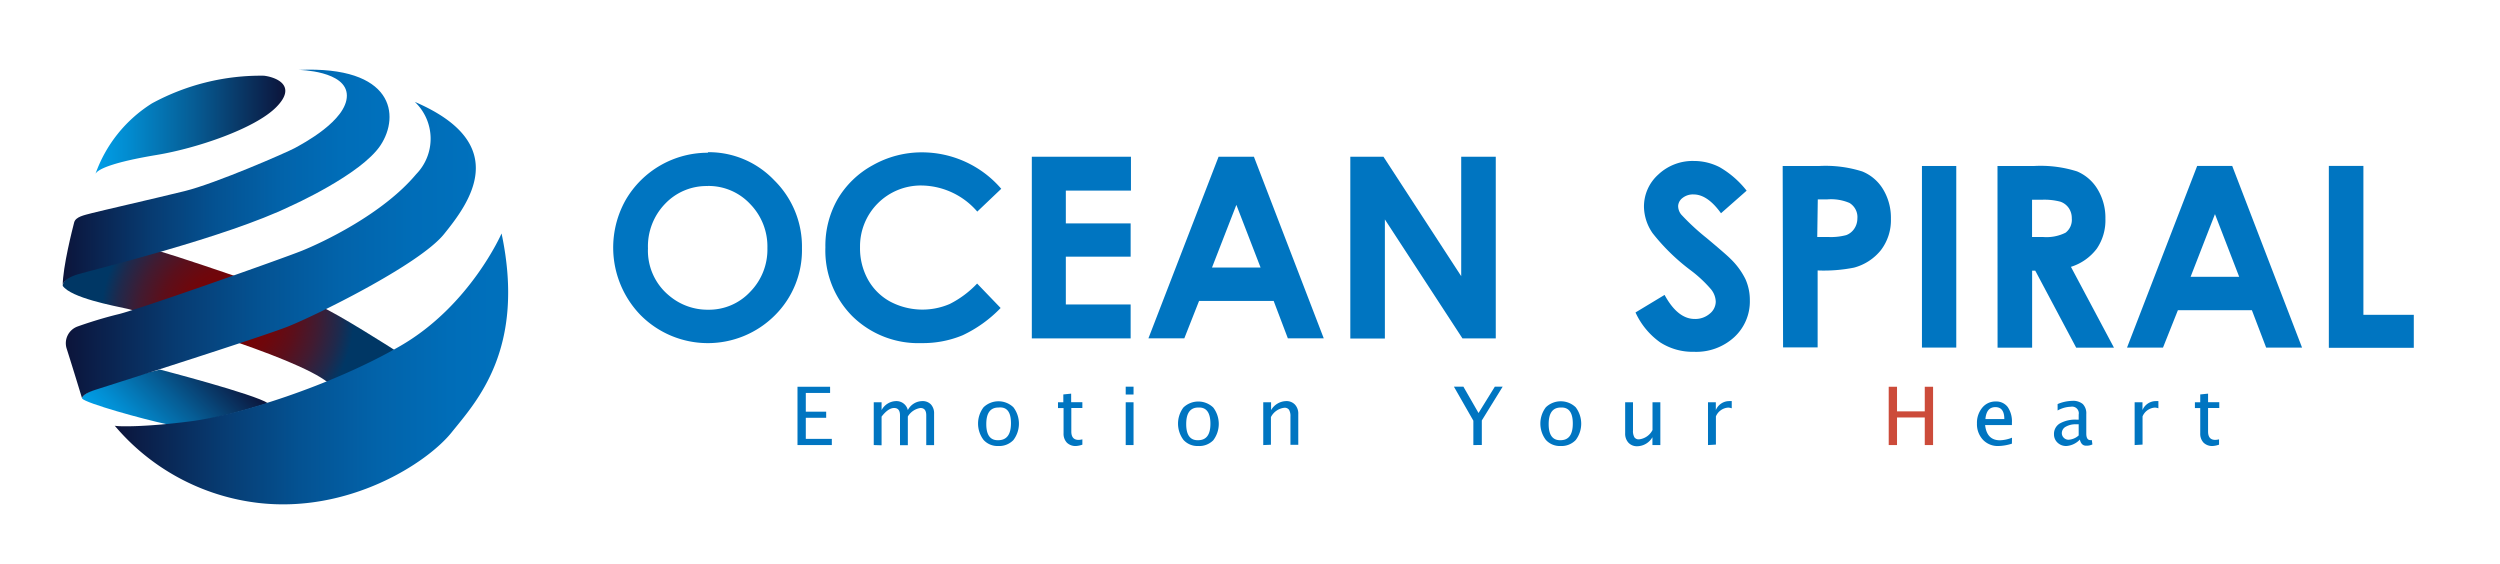 <svg id="レイヤー_1" data-name="レイヤー 1" xmlns="http://www.w3.org/2000/svg" xmlns:xlink="http://www.w3.org/1999/xlink" viewBox="0 0 319 72"><defs><style>.cls-1{fill:none;}.cls-2{fill:#0075c1;}.cls-3{fill:url(#radial-gradient);}.cls-4{fill:url(#linear-gradient);}.cls-5{fill:url(#linear-gradient-2);}.cls-6{fill:url(#linear-gradient-3);}.cls-7{fill:url(#linear-gradient-4);}.cls-8{fill:url(#linear-gradient-5);}.cls-9{fill:#cc4b3a;}</style><radialGradient id="radial-gradient" cx="73.74" cy="-62.46" r="4.92" gradientTransform="translate(-212.82 245.18) scale(3.28)" gradientUnits="userSpaceOnUse"><stop offset="0" stop-color="#7d0000"/><stop offset="0.19" stop-color="#790203"/><stop offset="0.37" stop-color="#6e070c"/><stop offset="0.54" stop-color="#5b0f1b"/><stop offset="0.71" stop-color="#411b31"/><stop offset="0.88" stop-color="#1f294c"/><stop offset="1" stop-color="#003765"/></radialGradient><linearGradient id="linear-gradient" x1="12.18" y1="15.91" x2="36.41" y2="15.91" gradientUnits="userSpaceOnUse"><stop offset="0" stop-color="#009fe8"/><stop offset="0.17" stop-color="#028cd0"/><stop offset="0.52" stop-color="#065c94"/><stop offset="1" stop-color="#0c143a"/></linearGradient><linearGradient id="linear-gradient-2" x1="16.5" y1="56.89" x2="28.07" y2="45.33" xlink:href="#linear-gradient"/><linearGradient id="linear-gradient-3" x1="8" y1="22.68" x2="49.68" y2="22.68" gradientUnits="userSpaceOnUse"><stop offset="0" stop-color="#0c143a"/><stop offset="0.06" stop-color="#0b1d47"/><stop offset="0.27" stop-color="#073b71"/><stop offset="0.47" stop-color="#045292"/><stop offset="0.67" stop-color="#0263aa"/><stop offset="0.85" stop-color="#006db8"/><stop offset="1" stop-color="#0071bd"/></linearGradient><linearGradient id="linear-gradient-4" x1="8.37" y1="31.97" x2="60.69" y2="31.97" xlink:href="#linear-gradient-3"/><linearGradient id="linear-gradient-5" x1="14.64" y1="47.08" x2="64.83" y2="47.08" xlink:href="#linear-gradient-3"/></defs><title>アートボード 1</title><rect class="cls-1" x="-238" y="-63" width="949" height="215"/><path class="cls-2" d="M90.33,19.42A11.52,11.52,0,0,1,98.79,23a11.87,11.87,0,0,1,3.54,8.68,11.71,11.71,0,0,1-3.49,8.59,12.09,12.09,0,0,1-17.14-.1,12.38,12.38,0,0,1-1.85-14.68,12.11,12.11,0,0,1,10.48-6Zm0,4.32A7.29,7.29,0,0,0,84.87,26a7.81,7.81,0,0,0-2.19,5.69,7.42,7.42,0,0,0,2.76,6.08,7.57,7.57,0,0,0,4.92,1.75,7.18,7.18,0,0,0,5.35-2.27,7.69,7.69,0,0,0,2.21-5.59A7.76,7.76,0,0,0,95.69,26,7.26,7.26,0,0,0,90.28,23.73Z"/><path class="cls-2" d="M127.78,24.07,124.7,27a9.54,9.54,0,0,0-7.09-3.33,7.76,7.76,0,0,0-7.87,7.87,8.23,8.23,0,0,0,1,4.11,7.17,7.17,0,0,0,2.84,2.83,8.81,8.81,0,0,0,7.6.31,12.61,12.61,0,0,0,3.5-2.61l3,3.12a16.4,16.4,0,0,1-4.85,3.48,13.2,13.2,0,0,1-5.22,1,12,12,0,0,1-8.85-3.43,11.87,11.87,0,0,1-3.44-8.78,12,12,0,0,1,1.56-6.16,11.71,11.71,0,0,1,4.49-4.33,12.68,12.68,0,0,1,6.29-1.64,13.34,13.34,0,0,1,10.1,4.65Z"/><path class="cls-2" d="M131.66,20h12.65v4.32H136v4.19h8.27v4.24H136v6.1h8.27v4.33H131.66Z"/><path class="cls-2" d="M155.49,20H160l8.91,23.17h-4.58l-1.81-4.77H153l-1.88,4.77h-4.58Zm2.27,6.14-3.11,8h6.2Z"/><path class="cls-2" d="M172.3,20h4.23l9.92,15.24V20h4.41V43.18h-4.25L176.71,28v15.2H172.3Z"/><path class="cls-2" d="M222.87,24.33l-3.27,2.88q-1.72-2.4-3.5-2.4a2.13,2.13,0,0,0-1.42.46,1.37,1.37,0,0,0-.55,1,1.76,1.76,0,0,0,.39,1.1,29.21,29.21,0,0,0,3.24,3q2.52,2.11,3.06,2.66a9.37,9.37,0,0,1,1.9,2.59,6.52,6.52,0,0,1,.56,2.7,6.19,6.19,0,0,1-2,4.71,7.18,7.18,0,0,1-5.14,1.86,7.64,7.64,0,0,1-4.31-1.21,9.53,9.53,0,0,1-3.14-3.81l3.71-2.24q1.67,3.07,3.85,3.07a2.83,2.83,0,0,0,1.91-.67,2,2,0,0,0,.77-1.53,2.64,2.64,0,0,0-.59-1.57,16.39,16.39,0,0,0-2.57-2.41,26,26,0,0,1-4.9-4.77,6.08,6.08,0,0,1-1.1-3.35,5.48,5.48,0,0,1,1.83-4.13,6.38,6.38,0,0,1,4.54-1.73,7.16,7.16,0,0,1,3.3.8A12,12,0,0,1,222.87,24.33Z"/><path class="cls-2" d="M227.47,21.18h4.68a15.44,15.44,0,0,1,5.48.7,5.53,5.53,0,0,1,2.65,2.27,7,7,0,0,1,1,3.76,6.31,6.31,0,0,1-1.27,4,6.58,6.58,0,0,1-3.44,2.24,19.73,19.73,0,0,1-4.64.36v9.82h-4.41Zm4.41,9.06h1.4a7.61,7.61,0,0,0,2.3-.24,2.11,2.11,0,0,0,1-.78A2.33,2.33,0,0,0,237,27.9a2.11,2.11,0,0,0-1-2,5.93,5.93,0,0,0-2.81-.46h-1.24Z"/><path class="cls-2" d="M245.24,21.18h4.38V44.35h-4.38Z"/><path class="cls-2" d="M254.88,21.18h4.68a15.38,15.38,0,0,1,5.47.69,5.57,5.57,0,0,1,2.62,2.28,7,7,0,0,1,1,3.76,6.41,6.41,0,0,1-1.1,3.82,6.62,6.62,0,0,1-3.3,2.32l5.49,10.31h-4.82l-5.22-9.82h-.4v9.82h-4.41Zm4.41,9.06h1.38a5.44,5.44,0,0,0,2.9-.55,2.07,2.07,0,0,0,.79-1.83,2.27,2.27,0,0,0-.39-1.32,2.17,2.17,0,0,0-1.05-.8,8,8,0,0,0-2.42-.25h-1.21Z"/><path class="cls-2" d="M280.36,21.17h4.47l8.91,23.18h-4.58l-1.82-4.77H277.9L276,44.35h-4.59Zm2.27,6.15-3.11,8h6.2Z"/><path class="cls-2" d="M297.16,21.17h4.41v19H308v4.21H297.16Z"/><path class="cls-3" d="M8,36.47C9.06,38,14.41,39,16.28,39.41s21.46,6,25.63,9.45c8.27-3.74,8.37-4.24,8.37-4.24S43.06,40,40.91,39.11,20.77,31.95,18.67,31.6C18.67,31.6,8.07,34.1,8,36.47Z"/><path class="cls-4" d="M12.18,22.19a17.54,17.54,0,0,1,7.21-9A29.09,29.09,0,0,1,33.68,9.66c1.5.18,4.31,1.23,1.58,4S25.06,18.93,20,19.77,12.53,21.48,12.18,22.19Z"/><path class="cls-5" d="M20.42,47.16s12.12,3.15,13.77,4.29c-6.9,2.13-11,2.82-12.81,2.7-3.27-.69-10.39-2.69-10.9-3.29C10.42,49.41,20.42,47.16,20.42,47.16Z"/><path class="cls-6" d="M38.11,8.92s6.15.09,6.15,3.28-5.71,6.18-6.68,6.71-10.06,4.5-14,5.47S12.67,26.94,11.7,27.2s-2.05.45-2.24,1.19S8,34.06,8,36.47c0,0-.15-.86,2-1.49s18.86-4.69,27.07-8.68c0,0,9-4,11.49-7.77S50.27,8.37,38.11,8.92Z"/><path class="cls-7" d="M52.93,13a6.48,6.48,0,0,1,.17,9.23C48.8,27.37,41,31,38.51,32s-20.66,7.43-23.39,8.09S9.9,41.66,9.9,41.66a2.27,2.27,0,0,0-1.41,2.77c.89,2.8,2,6.46,2,6.46s-.26-.53,1.8-1.19,20.89-6.64,24.36-8,16.84-7.91,20-11.82S65.51,18.41,52.93,13Z"/><path class="cls-8" d="M64,29.79s-4,9.19-12.88,14.33S30.16,53,24.4,53.75s-9.32.7-9.76.57a28.27,28.27,0,0,0,18.29,9.85c11.56,1.36,21.54-5.06,24.7-9S67.12,44.54,64,29.79Z"/><path class="cls-2" d="M101.76,56.79V49.35h4.16v.79h-3.1v2.39h2.6v.78h-2.6V56h3.32v.79Z"/><path class="cls-2" d="M111.49,56.79V51.33h1v1a2.15,2.15,0,0,1,1.86-1.15,1.49,1.49,0,0,1,1.49,1.15,2.1,2.1,0,0,1,1.83-1.15,1.46,1.46,0,0,1,1.12.43,1.67,1.67,0,0,1,.4,1.19v4h-1V53q0-.94-.74-.94a2.25,2.25,0,0,0-1.61,1.09v3.66h-1V53q0-.94-.75-.94t-1.6,1.1v3.66Z"/><path class="cls-2" d="M127.37,56.91a2.39,2.39,0,0,1-1.87-.78,3.44,3.44,0,0,1,0-4.16,2.75,2.75,0,0,1,3.81,0,3.45,3.45,0,0,1,0,4.18A2.5,2.5,0,0,1,127.37,56.91Zm0-.74Q129,56.17,129,54T127.4,52q-1.55,0-1.55,2.11T127.38,56.17Z"/><path class="cls-2" d="M137.31,56.91a1.57,1.57,0,0,1-1.18-.43,1.65,1.65,0,0,1-.42-1.2V52.07H135v-.74h.68v-1l1-.1v1.09h1.43v.74H136.7v3q0,1.07.93,1.07a2.18,2.18,0,0,0,.48-.07v.68A3.07,3.07,0,0,1,137.31,56.91Z"/><path class="cls-2" d="M143.64,50.34v-1h1v1Zm0,6.45V51.33h1v5.46Z"/><path class="cls-2" d="M152.88,56.91a2.39,2.39,0,0,1-1.87-.78A3.44,3.44,0,0,1,151,52a2.75,2.75,0,0,1,3.81,0,3.45,3.45,0,0,1,0,4.18A2.5,2.5,0,0,1,152.88,56.91Zm0-.74q1.58,0,1.57-2.12T152.91,52q-1.55,0-1.55,2.11T152.89,56.17Z"/><path class="cls-2" d="M161.19,56.79V51.33h1v1a2.29,2.29,0,0,1,1.92-1.15,1.48,1.48,0,0,1,1.13.45,1.69,1.69,0,0,1,.42,1.21v3.92h-1v-3.6a1.58,1.58,0,0,0-.18-.87.67.67,0,0,0-.59-.26,2.19,2.19,0,0,0-1.72,1.19v3.53Z"/><path class="cls-2" d="M188,56.79V53.68l-2.48-4.34h1.21l1.93,3.36,2.08-3.36h1l-2.66,4.31v3.13Z"/><path class="cls-2" d="M199.12,56.91a2.39,2.39,0,0,1-1.87-.78,3.44,3.44,0,0,1,0-4.16,2.75,2.75,0,0,1,3.81,0,3.46,3.46,0,0,1,0,4.18A2.5,2.5,0,0,1,199.12,56.91Zm0-.74q1.57,0,1.57-2.12T199.16,52q-1.55,0-1.55,2.11T199.14,56.17Z"/><path class="cls-2" d="M210.85,56.79v-1a2.29,2.29,0,0,1-1.92,1.15,1.48,1.48,0,0,1-1.14-.45,1.7,1.7,0,0,1-.42-1.21V51.33h1v3.6a1.59,1.59,0,0,0,.18.87.67.67,0,0,0,.6.26,2.19,2.19,0,0,0,1.71-1.19V51.33h1v5.46Z"/><path class="cls-2" d="M217.94,56.79V51.33h1v1a1.85,1.85,0,0,1,1.71-1.15l.32,0v.92a1.48,1.48,0,0,0-.45-.09,1.83,1.83,0,0,0-1.57,1.12v3.6Z"/><path class="cls-9" d="M241,56.79V49.35h1.06v3.14h3.54V49.35h1.06v7.44H245.6V53.27h-3.54v3.52Z"/><path class="cls-2" d="M256.72,56.61a6,6,0,0,1-1.7.3,2.59,2.59,0,0,1-2-.8,2.9,2.9,0,0,1-.76-2.08,3,3,0,0,1,.67-2,2.15,2.15,0,0,1,1.72-.8,1.82,1.82,0,0,1,1.53.7,3.23,3.23,0,0,1,.54,2v.31H253.3q.22,1.95,1.91,1.94a4.55,4.55,0,0,0,1.52-.33Zm-3.38-3.14h2.41q0-1.52-1.14-1.52T253.34,53.47Z"/><path class="cls-2" d="M265.39,56.09a2.6,2.6,0,0,1-1.72.82,1.56,1.56,0,0,1-1.13-.43,1.42,1.42,0,0,1-.45-1.07,1.54,1.54,0,0,1,.75-1.38,4,4,0,0,1,2.16-.48h.24V52.9a.85.85,0,0,0-1-1,3.65,3.65,0,0,0-1.69.48v-.82a5,5,0,0,1,1.87-.41,1.91,1.91,0,0,1,1.35.41,1.69,1.69,0,0,1,.44,1.28v2.47q0,.85.52.85l.19,0,.07.55a1.7,1.7,0,0,1-.74.16Q265.58,56.91,265.39,56.09Zm-.15-.54V54.14h-.33a2.49,2.49,0,0,0-1.32.31.93.93,0,0,0-.5.81.81.81,0,0,0,.25.6.84.84,0,0,0,.61.25A2.07,2.07,0,0,0,265.24,55.56Z"/><path class="cls-2" d="M272.38,56.79V51.33h1v1a1.85,1.85,0,0,1,1.71-1.15l.32,0v.92a1.48,1.48,0,0,0-.45-.09,1.83,1.83,0,0,0-1.57,1.12v3.6Z"/><path class="cls-2" d="M282.35,56.91a1.57,1.57,0,0,1-1.18-.43,1.65,1.65,0,0,1-.42-1.2V52.07h-.68v-.74h.68v-1l1-.1v1.09h1.43v.74h-1.43v3q0,1.07.92,1.07a2.17,2.17,0,0,0,.48-.07v.68A3.07,3.07,0,0,1,282.35,56.91Z"/></svg>